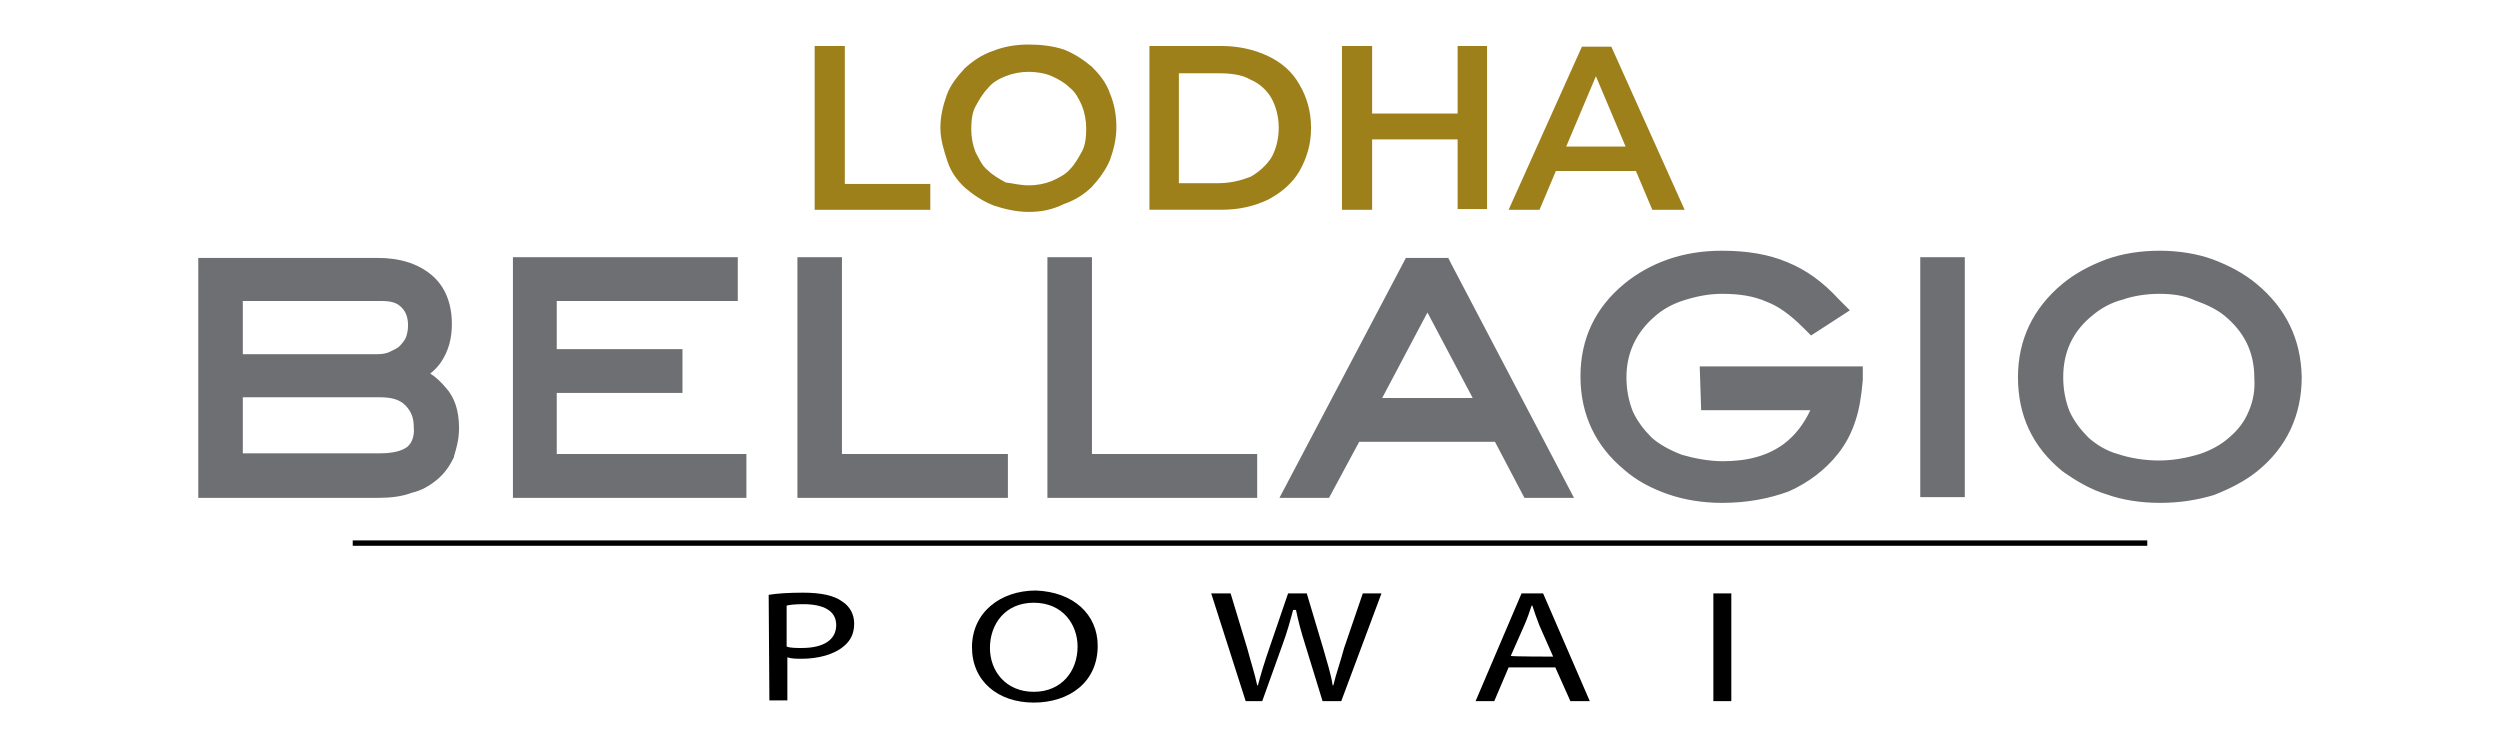 <svg xmlns="http://www.w3.org/2000/svg" xml:space="preserve" id="Layer_1" x="0" y="0" style="enable-background:new 0 0 348 104" version="1.1" viewBox="0 0 348 104"><style>.st0{fill:#6e6f72}.st2{fill:#9e801b}</style><path d="M57 52.1c1.4-.7 2.7-1.4 3.3-2.5.9-1.2 1.2-2.7 1.2-4.4 0-2.4-.8-4.4-2.4-5.8-1.6-1.4-3.8-2.1-6.6-2.1H29.1v30.6h23.8c1.4 0 2.8-.2 4.1-.6 1.2-.4 2.2-.9 3-1.6.9-.7 1.5-1.6 2-2.7.4-1 .7-2.1.7-3.4 0-2-.5-3.6-1.6-4.8-1.1-1.2-2.4-2-4.1-2.7M32.4 40.5h20.8c1.6 0 2.8.4 3.7 1.3.9.9 1.3 2.1 1.3 3.5 0 .8-.2 1.5-.4 2.2-.3.7-.8 1.2-1.2 1.7s-1.1.9-1.8 1.1c-.7.3-1.4.4-2.3.4H32.4V40.5zm25.2 22.8c-1.1.9-2.7 1.2-4.7 1.2H32.4V53.8h20.4c2 0 3.5.5 4.5 1.5 1.1 1 1.7 2.4 1.7 4.1.1 1.7-.4 3-1.4 3.9m18.5-10h17.5V50H76.1v-9.6h25.2v-3.2H72.8v30.6h29.7v-3.2H76.1V53.3zm39.6-16h-3.2v30.6h26.4v-3.2h-23.1l-.1-27.4zm34.8 0h-3.3v30.6h26.4v-3.2h-23.1V37.3zm46.1 0-16.1 30.6h3.7l4.2-7.8H209l4.1 7.8h3.7l-16-30.6h-4.2zM190 56.9l8.7-16.4 8.6 16.4H190zm48.2-1.5H254c-.9 3.1-2.6 5.6-4.8 7.3-2.5 1.8-5.6 2.7-9.4 2.7-2.2 0-4.4-.4-6.2-.9-1.8-.7-3.4-1.5-4.6-2.7-1.2-1.1-2.3-2.6-2.9-4.1-.7-1.6-1-3.4-1-5.3 0-3.8 1.5-7 4.4-9.6 1.2-1.1 2.8-2 4.5-2.6 1.8-.6 3.7-.9 5.7-.9 2.6 0 4.7.4 6.7 1.2 2 .8 3.8 2.2 5.7 4.1l.2.2 2.9-1.9-.3-.3c-2-2.2-4.2-3.8-6.7-4.8s-5.3-1.5-8.5-1.5c-2.5 0-4.8.4-7 1.1-2.2.8-4.1 1.8-5.7 3.1-3.7 3-5.6 7-5.6 11.8 0 4.9 1.9 8.9 5.6 11.9 1.6 1.3 3.5 2.4 5.7 3.1s4.5 1.1 7 1.1c3.2 0 6.2-.6 8.7-1.7 2.6-1.1 4.7-2.8 6.3-4.8.9-1.2 1.7-2.7 2.2-4.2.5-1.5.8-3.3.9-5.3V52H238l.2 3.4zm30.6 12.3h3.3V37.3h-3.3v30.4zm44.4-27.2c-1.6-1.3-3.6-2.4-5.7-3.1s-4.4-1.1-6.9-1.1-4.8.4-6.9 1.1c-2.1.8-4.1 1.8-5.7 3.1-3.8 3.1-5.7 7.1-5.7 11.9 0 4.9 1.9 8.9 5.7 12 1.6 1.2 3.5 2.4 5.7 3 2.1.8 4.4 1.1 7 1.1 2.6 0 4.9-.4 7-1.1 2.1-.8 4.1-1.8 5.6-3 3.7-3 5.7-7.1 5.7-12-.1-4.7-2-8.8-5.8-11.9m1.1 17.2c-.7 1.6-1.7 2.9-3 4.1-1.2 1.1-2.8 2.1-4.6 2.7-1.9.6-3.9.9-6.2.9-2.3 0-4.4-.4-6.2-.9-1.8-.6-3.4-1.5-4.6-2.7-1.2-1.1-2.3-2.6-2.9-4.1-.7-1.6-1-3.4-1-5.3 0-4 1.6-7.3 4.7-9.7 1.2-1 2.8-1.9 4.5-2.4 1.7-.6 3.7-.9 5.5-.9 2 0 3.8.3 5.5.9s3.3 1.3 4.5 2.4c3.1 2.6 4.7 5.8 4.7 9.7.2 2-.2 3.7-.9 5.3" class="st0"/><path d="M300.7 70c-2.7 0-5.3-.4-7.5-1.2-2-.6-4-1.7-6.1-3.2-4.2-3.4-6.2-7.8-6.2-13.1 0-5.2 2.1-9.6 6.2-13 1.7-1.4 3.7-2.5 6.1-3.4 2.2-.8 4.8-1.2 7.4-1.2 2.6 0 5.2.4 7.4 1.2 2.4.9 4.4 2 6.1 3.4 4.1 3.4 6.2 7.7 6.3 13 0 5.3-2.1 9.8-6.2 13.1-1.6 1.3-3.7 2.4-6 3.3-2.3.7-4.8 1.1-7.5 1.1zm-.1-32.4c-2.3 0-4.5.4-6.4 1.1-2.1.7-3.9 1.7-5.3 2.9-3.5 2.9-5.2 6.4-5.2 10.8 0 4.5 1.7 8.1 5.2 10.9 1.7 1.3 3.4 2.2 5.2 2.8 2 .7 4.2 1.1 6.6 1.1 2.4 0 4.6-.4 6.5-1.1 2-.7 3.9-1.7 5.2-2.8 3.4-2.8 5.2-6.5 5.2-10.9-.1-4.4-1.9-8-5.3-10.8-1.4-1.1-3.2-2.1-5.3-2.9-1.9-.7-4.1-1.1-6.4-1.1zM239.7 70c-2.6 0-5.2-.4-7.5-1.2-2.3-.8-4.4-1.9-6.1-3.4-4-3.3-6.1-7.7-6.1-13s2.1-9.6 6.1-12.9c1.7-1.4 3.8-2.6 6.1-3.4 2.3-.8 4.8-1.2 7.5-1.2 3.5 0 6.5.5 9.1 1.6 2.7 1.1 5 2.8 7.2 5.2l1.5 1.5-5.4 3.5-1-1c-2-2-3.6-3.1-5.2-3.7-1.8-.8-3.8-1.1-6.2-1.1-1.7 0-3.4.3-5.3.9-1.6.5-3 1.3-4 2.2-2.7 2.3-4 5.2-4 8.5 0 1.7.3 3.3.9 4.8.6 1.3 1.5 2.5 2.6 3.6 1 .9 2.4 1.7 4.2 2.4 1.7.5 3.8.9 5.7.9 3.6 0 6.3-.8 8.5-2.4 1.6-1.2 2.8-2.8 3.7-4.7h-15.2l-.2-6.1h22.7v1.9c-.2 2.3-.5 4.1-1 5.6-.5 1.6-1.3 3.2-2.4 4.6-1.8 2.3-4.2 4.1-6.9 5.3-2.7 1-5.8 1.6-9.3 1.6zm0-32.3c-2.3 0-4.5.4-6.5 1.1-2 .7-3.8 1.7-5.2 2.9-3.4 2.8-5.1 6.4-5.1 10.7 0 4.5 1.7 8 5.1 10.8 1.5 1.2 3.2 2.2 5.2 2.9 2 .7 4.2 1.1 6.5 1.1 3 0 5.8-.5 8.1-1.6 2.3-1 4.3-2.5 5.8-4.4.8-1.1 1.5-2.4 1.9-3.7.3-1 .6-2.3.8-3.8h-16.8v.4h16.3l-.5 1.8c-.9 3.3-2.8 6.1-5.3 8-2.7 2-6.1 2.9-10.2 2.9-2.2 0-4.5-.4-6.6-1-2.2-.8-3.9-1.8-5.2-3-1.4-1.3-2.5-2.9-3.3-4.5-.8-1.9-1.2-3.8-1.2-5.9 0-4.2 1.7-7.8 4.9-10.6 1.3-1.2 3-2.2 5-2.8 2.2-.7 4.2-1 6.1-1 2.8 0 5.2.4 7.3 1.3 1.8.7 3.5 1.8 5.5 3.8l.5-.3c-1.7-1.6-3.4-2.8-5.3-3.5-2-1.1-4.6-1.6-7.8-1.6zM52.8 69.3H27.6V35.9h24.9c3.2 0 5.7.8 7.6 2.4 1.9 1.6 2.8 4 2.8 6.8 0 2.1-.5 3.8-1.5 5.3-.4.6-.9 1.1-1.5 1.6.8.5 1.5 1.2 2.1 1.9 1.3 1.4 1.9 3.3 1.9 5.7 0 1.6-.4 2.9-.7 3.9v.1c-.6 1.3-1.4 2.4-2.4 3.2-1.1.9-2.2 1.5-3.5 1.8-1.3.5-2.9.7-4.5.7zm-22.3-2.8h22.3c1.3 0 2.6-.2 3.7-.5.9-.3 1.7-.7 2.6-1.4.6-.5 1.1-1.2 1.5-2.1.3-.9.6-1.8.6-2.9 0-1.7-.4-3-1.2-3.9l-.1-.1c-.3-.4-.8-.8-1.3-1.2 1.3 1.3 1.9 2.9 1.9 4.9.1 2-.6 3.7-1.9 4.9l-.1.1c-1.4 1-3.2 1.5-5.6 1.5h-22V52.4h23l-.5-.2.4-.2c-.4.1-.8.1-1.3.1H30.9v-13h22.2c2.1 0 3.7.6 4.7 1.8 1.1 1.1 1.7 2.6 1.7 4.5 0 .9-.2 1.8-.4 2.6-.3.7-.8 1.4-1.5 2.1.6-.4 1.2-.8 1.5-1.3.7-1 1-2.1 1-3.7 0-2-.6-3.6-1.9-4.7-1.3-1.2-3.2-1.7-5.7-1.7h-22v27.8zm3.3-3.4h19.1c1.7 0 3-.3 3.8-.9.7-.6 1-1.6.9-2.7 0-1.4-.4-2.3-1.2-3.1-.8-.8-1.9-1.1-3.6-1.1h-19v7.8zm0-13.8h18.7c.7 0 1.3-.1 1.7-.3.6-.3 1.1-.5 1.4-.8.4-.4.7-.8.9-1.2.2-.6.3-1.1.3-1.7 0-1.1-.3-1.9-.9-2.5-.4-.4-1-.9-2.7-.9H33.8v7.4zm185.3 20h-6.9l-4.1-7.8h-18.9l-4.2 7.8h-6.9l17.6-33.4h5.9l.4.8 17.1 32.6zm-5.2-2.9h.5l-14.5-27.7h-.5l10.3 19.6h-22l10.4-19.6h-.7l-14.6 27.7h.5l4.2-7.8h22.3l4.1 7.8zm-21.5-11H205l-6.3-11.9-6.3 11.9zM175 69.3h-29.2V35.8h6.2v27.4h23v6.1zm-26.4-2.9h23.6V66h-23.1V38.7h-.5v27.7zm-8.3 2.9H111V35.8h6.2v27.4h23.1v6.1zm-26.4-2.9h23.6V66h-23.1V38.7h-.5v27.7zm-10 2.9H71.4V35.8h31.3v6.1H77.5v6.7H95v6.1H77.5v8.5h26.4v6.1zm-29.7-2.9h26.9V66H74.7V51.8h17.5v-.4H74.7V39.1h25.2v-.4H74.2v27.7zm199.3 2.8h-6.2V35.8h6.2v33.4zm-3.3-2.9h.5V38.7h-.5v27.6zm30.3.5c-2.2 0-4.5-.3-6.6-1-2-.6-3.7-1.6-5.2-3-1.4-1.3-2.5-2.9-3.3-4.5-.8-1.9-1.2-3.8-1.2-5.9 0-4.4 1.8-8.1 5.3-10.9 1.4-1.2 3.2-2.1 5-2.6 1.7-.6 3.8-.9 5.9-.9 2.1 0 4.1.3 5.9.9 2.1.7 3.8 1.6 5 2.6 3.5 2.8 5.2 6.5 5.2 10.8.1 2-.2 3.9-1.1 5.8-.7 1.7-1.8 3.3-3.4 4.6-1.4 1.3-3.2 2.3-5.1 2.9-2.1.9-4.2 1.2-6.4 1.2zm0-25.9c-1.7 0-3.6.3-5 .8-1.6.4-3 1.2-4.1 2.1-2.8 2.2-4.2 5.1-4.2 8.7 0 1.7.3 3.3.9 4.8.6 1.3 1.5 2.5 2.6 3.6 1.1 1 2.6 1.9 4.1 2.3 1.8.6 3.8.9 5.7.9 1.9 0 3.7-.3 5.7-.9 1.5-.5 3-1.3 4.1-2.3 1.3-1.1 2.1-2.2 2.7-3.6.7-1.6.9-3.1.8-4.7 0-3.6-1.4-6.4-4.2-8.7-1-.8-2.4-1.5-4.1-2.1-1.5-.7-3.2-.9-5-.9z" class="st0"/><path d="M107 82.8c1.2-.2 2.8-.3 4.8-.3 2.5 0 4.3.4 5.4 1.2 1.1.7 1.7 1.8 1.7 3.1 0 1.4-.5 2.4-1.5 3.2-1.3 1.1-3.5 1.7-5.8 1.7-.7 0-1.4 0-2-.2v6h-2.5l-.1-14.7zm2.5 7.2c.5.2 1.3.2 2.1.2 3 0 4.8-1.1 4.8-3.2 0-2-1.8-2.9-4.6-2.9-1.1 0-2 .1-2.3.2V90zM152.8 89.9c0 5.1-4 7.9-8.9 7.9-5 0-8.6-3-8.6-7.7 0-4.8 3.9-7.9 8.9-7.9 5.2.2 8.6 3.3 8.6 7.7zm-15 .3c0 3.2 2.2 6.1 6.1 6.1 3.9 0 6.1-2.9 6.1-6.3 0-3-2-6.1-6.1-6.1-4 0-6.1 3-6.1 6.3zM173.4 97.6l-4.8-15h2.7l2.3 7.6c.5 1.9 1.1 3.7 1.4 5.2h.1c.4-1.5.9-3.2 1.6-5.2l2.6-7.6h2.6l2.3 7.7c.5 1.8 1.1 3.6 1.3 5.1h.1c.4-1.7 1-3.3 1.5-5.2l2.6-7.6h2.6l-5.6 15h-2.6l-2.4-7.8c-.6-1.9-1-3.4-1.3-4.9h-.4c-.4 1.5-.8 3-1.5 4.9l-2.8 7.8h-2.3zM210 92.9l-2 4.7h-2.6l6.4-15h3l6.5 15h-2.7l-2.1-4.7H210zm6.2-1.5-1.9-4.3c-.4-1-.7-1.9-1-2.8h-.1c-.3.9-.6 1.8-1 2.7l-1.9 4.3c.2.1 5.9.1 5.9.1zM241 82.6v15h-2.5v-15h2.5z"/><path d="M49.1 75.6h249.8" style="fill:none;stroke:#000;stroke-width:.75;stroke-miterlimit:10"/><path d="M113.4 29.2V6.4h4.2v19.2h11.9v3.6h-16.1zM143.2 29.5c-1.7 0-3.4-.4-4.9-.9-1.5-.6-2.7-1.4-3.9-2.4-1.1-1-2-2.2-2.5-3.7s-1-3.1-1-4.7c0-1.7.4-3.2.9-4.6s1.5-2.6 2.5-3.7c1.1-1 2.4-1.9 3.9-2.4 1.5-.6 3.1-.9 5-.9 1.7 0 3.4.2 4.9.7 1.5.6 2.7 1.4 3.9 2.4 1 1 2 2.2 2.5 3.7.6 1.4.9 3 .9 4.7 0 1.7-.4 3.2-.9 4.6-.6 1.4-1.5 2.6-2.5 3.7-1 1-2.4 1.9-3.9 2.4-1.6.8-3.2 1.1-4.9 1.1zm0-3.7c1.1 0 2.2-.2 3.2-.6.9-.4 1.9-.9 2.5-1.6.7-.7 1.2-1.6 1.7-2.5s.6-2.1.6-3.2-.2-2.2-.6-3.2c-.4-.9-.9-1.9-1.7-2.5-.7-.7-1.6-1.2-2.5-1.6s-2.1-.6-3.2-.6-2.2.2-3.2.6-1.9.9-2.5 1.7c-.7.7-1.2 1.6-1.7 2.5-.5.9-.6 2.1-.6 3.2s.2 2.2.6 3.2c.5.9.9 1.9 1.7 2.5.7.7 1.6 1.2 2.5 1.7.9.1 2 .4 3.2.4zM160 29.2V6.4h10c2.4 0 4.6.5 6.5 1.4 1.9.9 3.4 2.2 4.4 4 1 1.7 1.6 3.7 1.6 6s-.6 4.2-1.6 6c-1 1.7-2.5 3-4.4 4-1.9.9-4 1.4-6.5 1.4h-10zm4.1-3.7h5.5c1.7 0 3.2-.4 4.5-.9 1.2-.7 2.2-1.6 2.9-2.7.6-1.1 1-2.5 1-4.1 0-1.6-.4-3-1-4.1s-1.7-2.1-2.9-2.6c-1.2-.7-2.7-.9-4.5-.9h-5.5v15.3zM191 29.2h-4.2V6.4h4.2v22.8zm12.1-9.8h-12.5v-3.6h12.5v3.6zm-.2-13h4.1v22.7h-4.1V6.4zM210 29.2l10.2-22.7h4.1l10.2 22.7H230l-8.7-20.6h1.7l-8.7 20.6H210zm4.7-5.4 1.1-3.4H228l1.1 3.4h-14.4z" class="st2"/></svg>